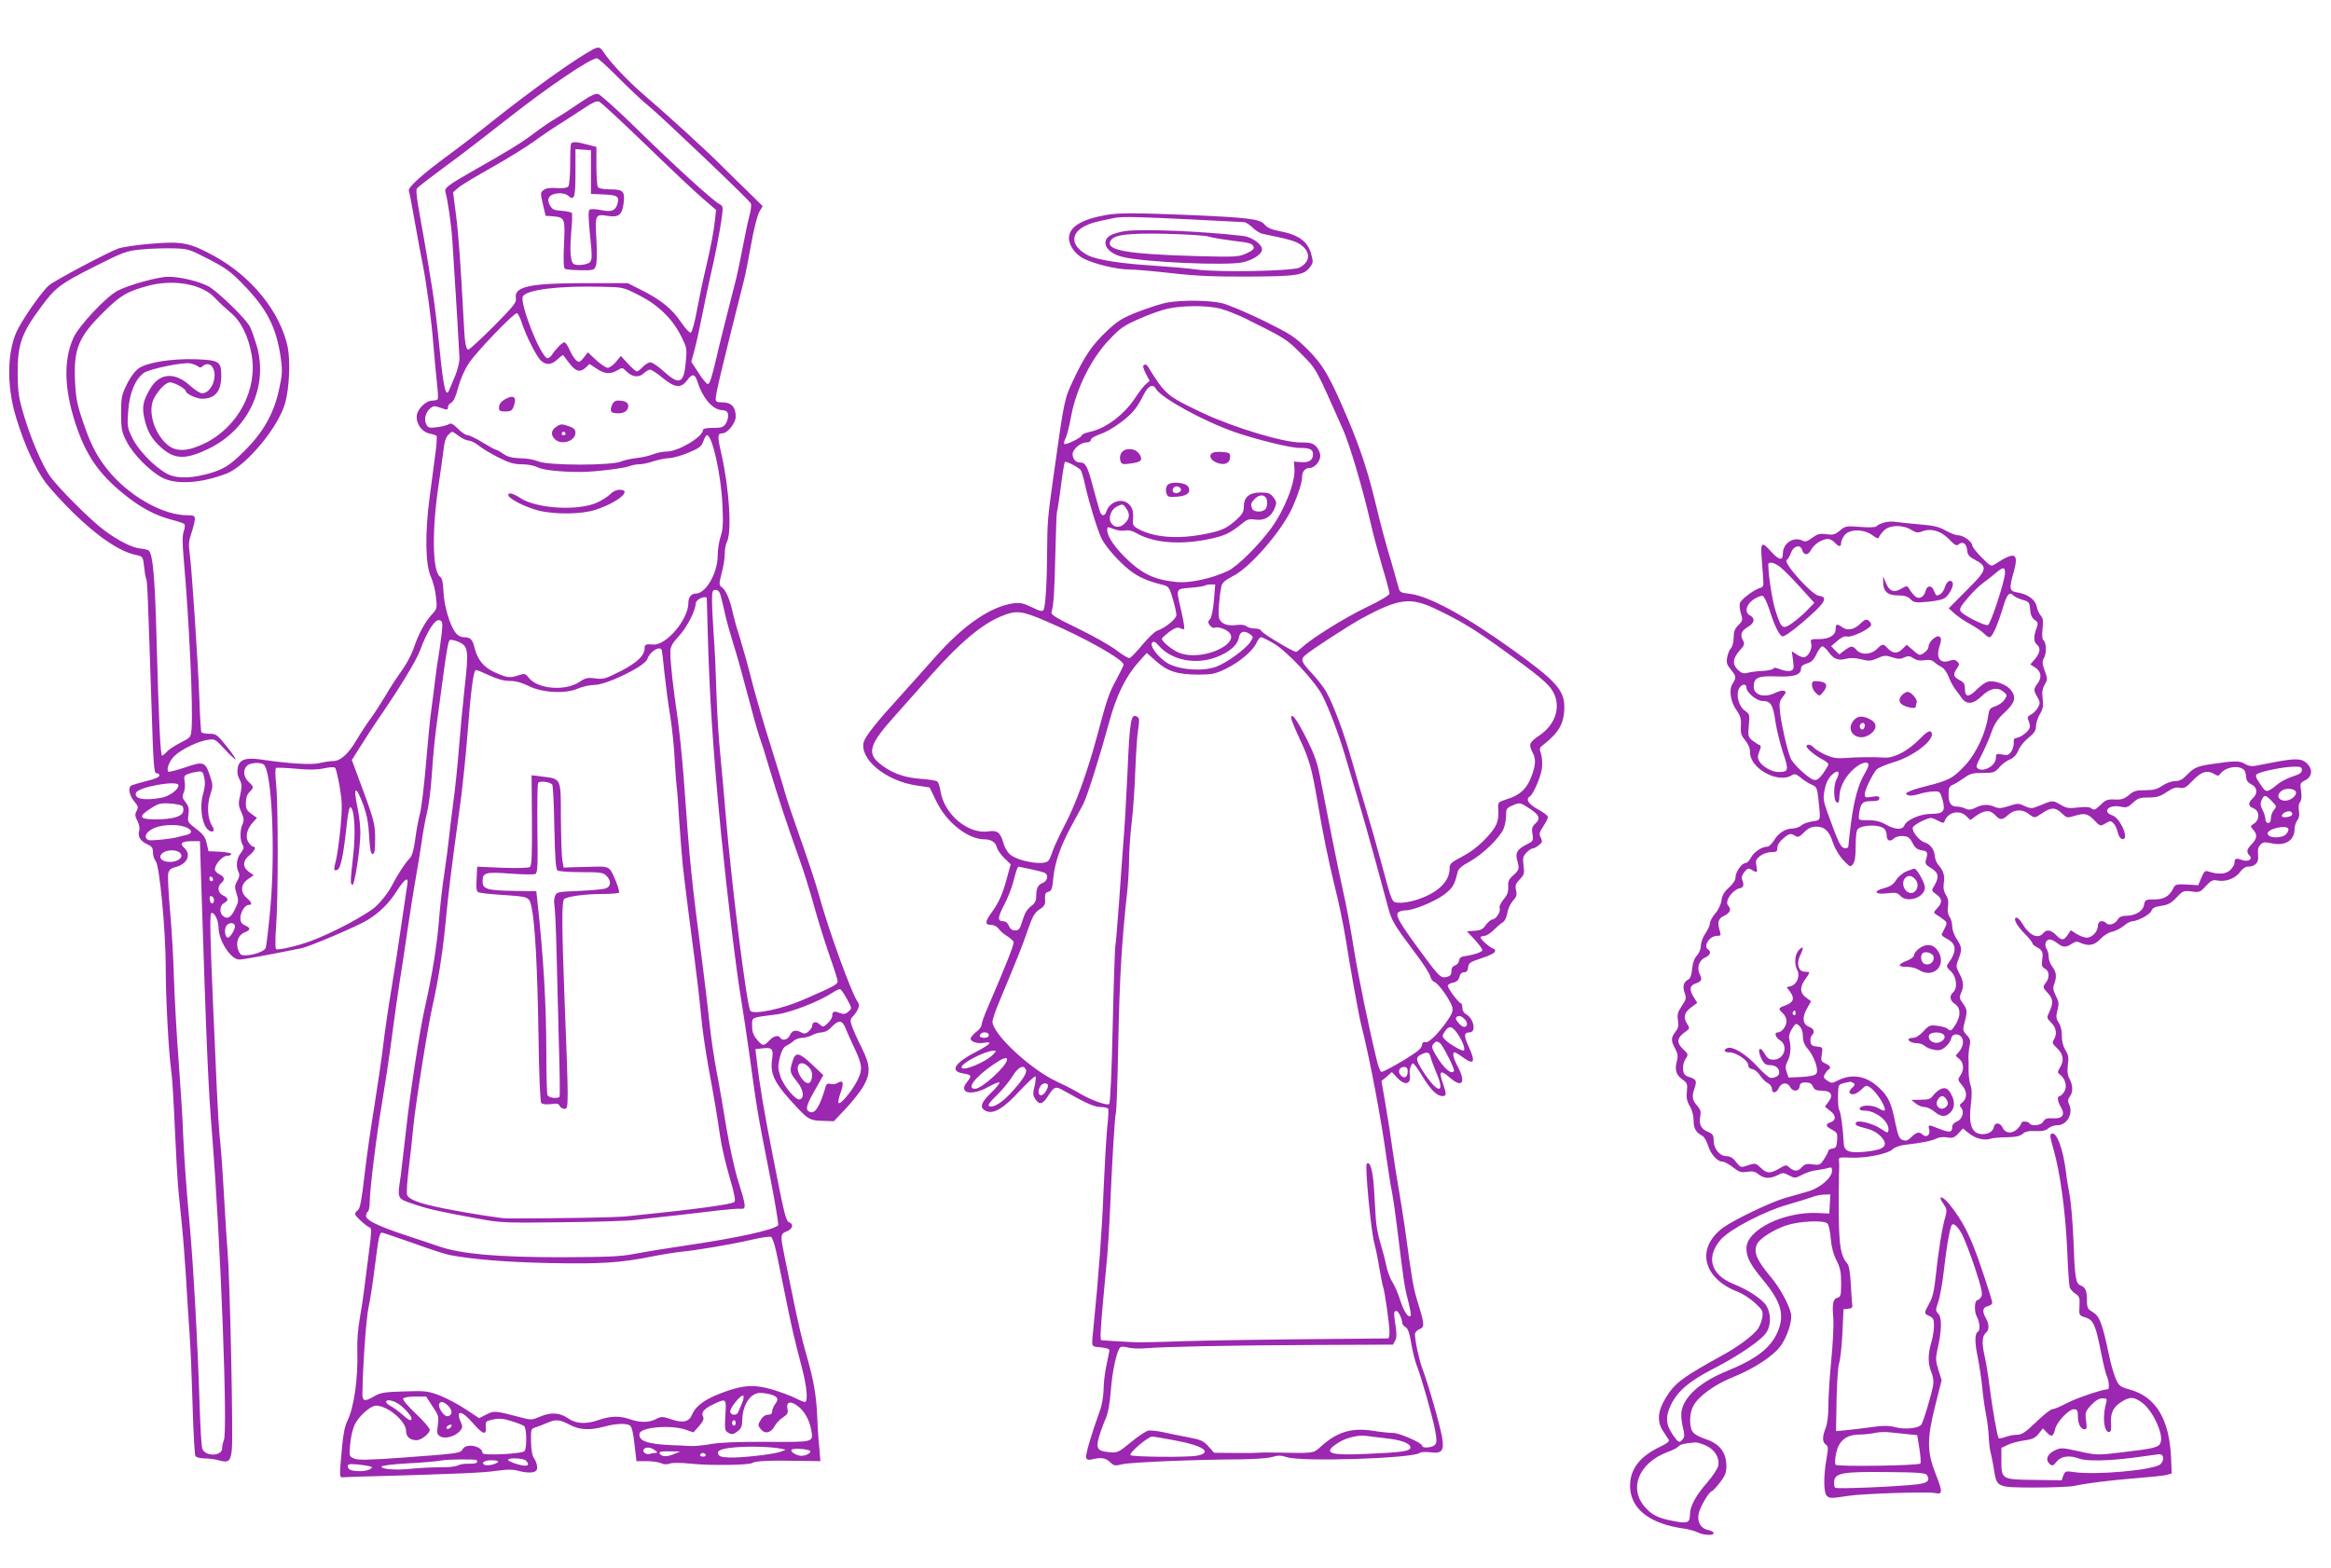 <?xml version="1.0" standalone="no"?>
<!DOCTYPE svg PUBLIC "-//W3C//DTD SVG 20010904//EN"
 "http://www.w3.org/TR/2001/REC-SVG-20010904/DTD/svg10.dtd">
<svg version="1.0" xmlns="http://www.w3.org/2000/svg"
 width="1280pt" height="861pt" viewBox="0 0 1280 861"
 preserveAspectRatio="xMidYMid meet">
<g transform="translate(0,861) scale(0.1,-0.1)"
fill="#9c27b0" stroke="none">
<path d="M3255 8338 c-105 -57 -333 -221 -550 -393 -77 -62 -185 -145 -240
-185 -151 -111 -227 -180 -220 -199 4 -9 19 -90 35 -181 16 -91 34 -187 40
-215 22 -111 50 -318 60 -450 7 -77 15 -174 20 -215 5 -41 6 -78 4 -82 -3 -5
-16 -8 -29 -8 -38 0 -86 -49 -87 -88 -1 -43 30 -85 71 -93 18 -4 35 -9 38 -13
3 -3 1 -43 -5 -88 -6 -46 -20 -155 -32 -243 -27 -202 -25 -376 7 -445 11 -25
24 -74 27 -109 7 -61 6 -65 -22 -95 -37 -40 -75 -109 -101 -188 -12 -35 -42
-90 -66 -123 -24 -33 -64 -93 -87 -134 -24 -40 -60 -96 -81 -125 -21 -28 -56
-81 -77 -117 -47 -80 -90 -119 -131 -119 -17 0 -50 -5 -74 -11 -42 -11 -171
-3 -325 20 -80 12 -116 -1 -124 -44 -5 -23 -2 -45 9 -65 14 -27 14 -39 4 -86
-11 -47 -10 -59 6 -94 15 -33 16 -45 7 -66 -15 -32 -15 -89 0 -113 9 -15 7
-24 -10 -46 -23 -29 -28 -74 -12 -105 7 -14 5 -26 -7 -48 -15 -26 -15 -35 -4
-70 12 -37 12 -44 -9 -86 -22 -47 -44 -58 -68 -34 -19 19 -14 56 8 68 27 14
25 28 -5 42 -28 13 -34 48 -10 68 22 18 18 35 -10 48 -14 6 -25 19 -25 27 0
28 42 75 67 75 13 0 23 4 23 10 0 5 -28 10 -63 12 l-62 3 -10 43 c-7 34 -19
50 -58 80 -47 36 -48 38 -42 78 4 32 1 46 -16 68 -18 23 -20 31 -10 53 6 14 9
40 5 59 -5 30 -3 35 19 43 14 6 38 11 53 13 25 3 29 -1 36 -35 6 -27 3 -55 -8
-92 -18 -64 -6 -157 25 -189 26 -25 46 -12 26 18 -25 38 -30 111 -11 169 16
49 16 55 -1 106 -26 78 -36 81 -137 46 -47 -16 -88 -26 -92 -23 -12 13 7 61
35 87 38 36 127 79 179 87 42 7 43 6 97 -52 29 -32 56 -56 58 -54 3 3 -20 35
-50 73 -50 62 -57 67 -93 67 -21 0 -41 4 -44 8 -3 5 -8 84 -11 178 -7 202 -43
737 -54 811 -6 41 -4 65 10 105 10 29 18 63 19 76 0 19 -5 22 -41 22 -126 0
-299 93 -416 224 -71 81 -111 152 -155 283 -35 101 -41 134 -46 228 -8 182 19
245 160 384 92 91 128 111 244 142 140 37 297 8 366 -69 18 -20 56 -55 82 -77
59 -48 100 -130 118 -235 33 -191 -75 -395 -256 -484 -93 -46 -159 -49 -205
-10 -75 63 -111 185 -76 255 25 48 65 89 89 89 23 0 86 -35 86 -48 0 -14 58
-42 89 -42 72 0 106 40 106 126 0 79 -11 86 -141 91 -131 4 -263 -17 -311 -49
-21 -15 -46 -47 -66 -88 -29 -59 -32 -73 -32 -160 0 -86 3 -101 30 -154 36
-72 131 -167 199 -201 77 -38 212 -29 350 24 108 42 286 256 322 388 23 83 29
230 14 306 -40 192 -197 387 -402 500 -137 75 -179 83 -352 68 -74 -6 -152
-18 -174 -25 -59 -21 -349 -175 -383 -203 -33 -28 -122 -151 -167 -233 -63
-114 -69 -314 -13 -495 44 -146 106 -280 161 -355 27 -36 95 -110 152 -166
136 -133 256 -214 345 -232 37 -8 38 -9 44 -62 3 -30 8 -62 12 -70 6 -15 8
-58 29 -697 10 -327 14 -373 27 -370 9 1 16 -4 16 -12 0 -9 -25 -20 -72 -31
-39 -10 -76 -21 -82 -24 -19 -12 -12 -53 15 -86 23 -27 25 -34 14 -54 -10 -19
-9 -29 5 -55 9 -18 13 -41 10 -51 -10 -32 3 -57 40 -75 29 -13 35 -21 35 -47
0 -17 7 -39 15 -48 21 -23 55 -380 55 -583 0 -172 16 -464 30 -567 6 -36 14
-177 20 -315 6 -137 15 -293 20 -345 5 -52 14 -142 20 -200 6 -58 15 -179 21
-270 5 -91 14 -232 20 -315 6 -82 13 -265 17 -405 4 -140 11 -261 15 -267 5
-7 27 -13 50 -13 23 0 58 -4 77 -10 55 -16 66 -7 73 58 8 75 -10 934 -23 1082
-5 63 -14 205 -20 315 -6 110 -15 243 -21 295 -6 52 -14 187 -19 300 -5 113
-14 306 -19 430 -17 386 -20 519 -11 525 15 9 40 -38 40 -78 0 -73 67 -177
114 -177 21 0 137 21 341 62 45 9 308 121 365 156 63 39 116 91 156 154 48 75
70 88 60 36 -3 -18 -17 -113 -31 -210 -14 -97 -38 -255 -54 -350 -16 -95 -37
-236 -46 -313 -9 -77 -32 -232 -50 -345 -19 -113 -43 -284 -54 -380 -15 -130
-24 -177 -35 -186 -9 -6 -16 -16 -16 -22 0 -11 61 -67 81 -74 10 -3 9 -31 -5
-134 -9 -71 -21 -163 -26 -204 -5 -41 -16 -115 -25 -165 -9 -49 -15 -126 -13
-170 5 -155 -18 -316 -55 -390 -13 -26 -23 -75 -29 -145 -16 -178 -17 -165 17
-163 17 1 102 4 190 6 443 13 567 18 642 29 64 9 92 8 127 -2 25 -7 57 -9 71
-6 21 5 26 12 24 34 -2 15 -10 35 -17 44 -9 11 -15 44 -16 89 -1 72 -1 72 29
81 17 6 44 16 62 24 44 20 67 18 121 -11 54 -29 110 -32 192 -10 62 17 118 19
139 6 10 -6 19 -42 25 -103 l11 -93 55 0 c30 0 66 -5 80 -11 16 -8 34 -8 49
-2 15 5 60 5 115 -1 108 -11 316 -8 337 4 19 12 94 15 309 11 l65 -1 -3 35
c-1 19 -4 55 -7 80 -2 25 -6 88 -8 140 -6 117 -19 190 -62 340 -19 65 -47 186
-64 271 -17 85 -40 197 -51 249 -26 127 -26 133 10 147 32 12 40 40 15 49 -20
8 -26 33 -89 354 -50 253 -74 394 -91 541 l-7 57 38 4 c54 7 62 -3 54 -59 -13
-83 13 -135 139 -268 58 -62 71 -69 137 -71 l63 -2 65 69 c36 38 79 93 96 121
42 74 40 117 -9 215 -22 43 -45 95 -52 115 -12 34 -11 40 8 60 26 29 36 58 25
72 -34 43 -164 402 -218 601 -15 55 -60 190 -99 300 -39 110 -77 223 -84 250
-7 28 -42 140 -76 250 -35 110 -82 270 -104 355 -21 85 -53 198 -69 250 -17
52 -33 111 -37 130 -14 68 -37 125 -57 141 -21 16 -21 18 -5 82 10 36 17 85
17 107 0 23 5 51 11 62 29 54 14 295 -31 491 -21 91 -20 107 6 107 29 0 74 56
74 92 0 52 -24 78 -71 78 -32 0 -39 4 -39 19 0 30 36 179 155 651 8 30 26 120
40 200 14 80 34 159 45 177 l18 31 -75 74 c-42 40 -110 107 -152 149 -85 85
-293 275 -426 389 -85 73 -185 178 -220 233 -19 29 -29 32 -60 15z m143 -157
c59 -59 134 -130 167 -156 61 -49 544 -508 558 -532 4 -7 1 -36 -7 -65 -8 -29
-24 -105 -36 -168 -12 -63 -28 -140 -35 -170 -49 -192 -100 -394 -111 -445
-27 -115 -37 -145 -48 -144 -6 0 -29 28 -50 61 l-40 61 18 66 c10 36 28 120
41 186 13 66 33 161 44 210 25 104 57 267 66 342 6 47 5 52 -17 64 -35 18
-250 214 -457 417 -102 100 -195 183 -207 186 -15 4 -45 -11 -105 -52 -46 -32
-105 -70 -131 -85 -26 -15 -77 -50 -114 -78 -64 -49 -141 -97 -329 -203 -147
-84 -166 -98 -159 -121 13 -45 32 -178 38 -266 18 -274 38 -609 39 -644 1 -22
-10 -65 -22 -95 -13 -30 -28 -66 -33 -79 -19 -50 -32 2 -54 221 -12 123 -30
268 -39 323 -9 55 -22 138 -30 185 -8 47 -25 148 -39 224 -18 96 -23 143 -16
151 10 12 50 43 235 180 44 33 163 125 265 205 224 176 449 328 488 330 7 0
61 -49 120 -109z m149 -367 c131 -127 271 -259 312 -294 l73 -63 -6 -56 c-8
-69 -20 -135 -52 -271 -14 -58 -35 -159 -47 -224 -12 -66 -27 -121 -34 -123
-6 -2 -30 23 -53 57 -49 73 -109 122 -214 175 l-79 40 -231 0 c-310 0 -395
-19 -383 -84 4 -21 -13 -43 -122 -153 -70 -70 -133 -128 -139 -128 -14 0 -20
37 -26 160 -16 305 -28 469 -42 580 l-16 124 30 26 c16 14 98 63 182 110 83
47 189 112 233 144 45 33 112 78 148 100 36 23 94 60 128 83 43 29 68 40 81
35 10 -4 126 -111 257 -238z m-2402 -627 c94 -48 122 -69 190 -139 131 -134
182 -235 206 -399 11 -76 10 -93 -10 -184 -28 -127 -86 -230 -189 -332 -81
-81 -118 -104 -211 -128 -99 -25 -171 -23 -223 8 -69 42 -152 129 -182 193
-27 55 -28 65 -22 148 7 97 38 173 86 208 31 22 220 61 257 52 16 -4 34 -11
41 -17 9 -7 16 -7 24 1 20 20 48 14 59 -12 24 -52 -14 -136 -61 -136 -11 0
-40 18 -64 40 -86 79 -170 73 -222 -16 -38 -64 -45 -99 -32 -158 15 -73 41
-118 94 -165 75 -66 134 -66 263 -4 218 108 326 343 260 567 -12 39 -28 85
-36 101 -22 44 -182 199 -231 224 -54 27 -153 51 -218 51 -55 0 -215 -44 -279
-77 -62 -33 -210 -190 -241 -257 -56 -122 -52 -280 10 -471 57 -174 129 -279
269 -391 90 -73 170 -115 261 -139 33 -8 64 -19 68 -23 5 -5 3 -23 -3 -40 -8
-23 -8 -65 0 -154 30 -340 52 -821 43 -931 -4 -47 -5 -48 -61 -76 -31 -16 -65
-38 -75 -50 -11 -12 -22 -21 -26 -21 -9 0 -18 187 -30 631 -9 341 -20 470 -42
494 -4 5 -24 10 -44 12 -43 2 -125 43 -201 100 -76 56 -254 235 -299 298 -45
66 -104 204 -144 338 -27 91 -32 124 -33 219 -1 165 19 225 129 373 78 106
105 126 291 220 163 82 176 87 260 95 48 5 126 7 173 6 82 -2 89 -4 195 -59z
m2363 -198 c105 -53 183 -128 231 -223 32 -63 34 -69 27 -142 -10 -121 -35
-132 -121 -54 -30 28 -63 50 -73 50 -10 0 -29 -11 -42 -25 -13 -14 -28 -25
-33 -25 -5 0 -27 19 -49 43 l-39 42 -27 -33 c-15 -18 -35 -32 -45 -32 -9 0
-38 19 -63 42 l-46 43 -23 -30 c-21 -25 -25 -27 -41 -14 -9 8 -26 33 -36 57
-10 23 -23 42 -29 42 -11 0 -45 -34 -70 -71 -8 -12 -20 -19 -27 -15 -42 26
-149 303 -131 338 20 37 197 59 432 53 117 -2 119 -2 205 -46z m-643 -151 c25
-76 83 -190 107 -210 29 -25 57 -22 90 9 15 14 29 25 31 22 2 -2 16 -21 31
-41 36 -48 61 -56 91 -28 l22 21 38 -25 c44 -30 76 -33 115 -10 26 16 28 16
48 -4 33 -33 69 -38 96 -13 12 11 28 21 36 21 7 0 38 -20 68 -45 67 -55 101
-59 134 -15 29 40 44 38 58 -7 28 -88 81 -150 130 -155 28 -2 36 -8 38 -26 2
-13 -4 -34 -12 -48 -14 -21 -24 -24 -71 -24 -37 0 -55 -4 -55 -12 -1 -38 -136
-118 -199 -118 -21 0 -55 -7 -74 -15 -20 -8 -62 -18 -94 -21 -32 -4 -67 -12
-78 -17 -46 -25 -410 -25 -462 0 -18 8 -60 16 -95 16 -48 2 -71 8 -95 25 -17
12 -35 22 -40 22 -4 0 -37 18 -73 40 -36 22 -73 40 -83 40 -10 0 -34 16 -53
36 -25 25 -39 32 -48 25 -6 -5 -35 -13 -63 -17 -45 -6 -52 -4 -62 15 -14 26
-5 64 20 87 17 15 24 16 53 6 42 -15 46 -15 46 3 0 8 8 19 19 24 12 7 25 36
37 83 11 42 35 98 58 132 38 60 246 276 264 276 6 0 18 -24 27 -52z m-345
-623 c19 -14 43 -25 55 -25 11 0 36 -13 55 -28 19 -16 68 -45 108 -65 58 -29
85 -37 128 -37 32 0 68 -7 87 -17 29 -15 133 -26 242 -25 67 0 232 20 258 31
16 6 41 11 57 11 16 0 50 7 76 16 25 8 65 17 89 18 23 1 72 15 108 31 56 23
69 33 79 61 7 19 15 34 20 34 29 0 77 -213 85 -382 5 -101 3 -136 -10 -175 -9
-26 -16 -73 -16 -104 0 -96 -65 -209 -120 -209 -25 0 -41 -20 -41 -51 0 -91
-121 -234 -193 -229 -39 4 -47 0 -47 -17 0 -43 -38 -80 -130 -128 -85 -43 -97
-47 -141 -41 -42 6 -54 3 -88 -20 -78 -51 -227 -39 -277 23 -19 24 -23 25 -54
15 -48 -17 -66 -15 -132 15 -62 27 -97 71 -113 138 -9 42 -23 55 -55 55 -19 0
-36 9 -49 26 -31 39 -63 149 -66 227 -2 49 -7 71 -19 80 -42 31 -45 256 -7
507 11 74 23 161 27 193 4 38 12 65 25 78 23 23 18 24 59 -6z m1439 -882 c6
-21 15 -63 22 -93 6 -30 26 -102 44 -160 19 -58 54 -184 79 -280 25 -97 54
-200 64 -230 11 -30 37 -111 57 -180 46 -154 99 -315 160 -485 26 -71 64 -193
85 -270 21 -77 59 -198 84 -270 25 -71 46 -137 46 -145 -1 -17 -24 -29 -185
-99 -120 -53 -280 -86 -295 -62 -20 34 -102 684 -135 1076 -8 99 -22 250 -30
335 -9 85 -18 238 -21 340 -3 102 -9 243 -15 314 -5 72 -9 156 -9 188 0 51 2
58 20 58 14 0 22 -10 29 -37z m-78 -5 c0 -2 2 -84 5 -183 9 -345 30 -669 74
-1118 34 -341 84 -757 110 -907 10 -63 31 -198 45 -300 42 -307 45 -324 106
-634 33 -165 56 -303 52 -306 -29 -26 -230 -70 -498 -109 -115 -17 -248 -39
-295 -48 -69 -14 -143 -17 -400 -18 -352 0 -548 18 -668 59 -37 13 -119 40
-182 61 -149 49 -220 83 -220 106 0 10 4 21 10 24 5 3 10 25 10 48 0 71 37
371 69 557 16 96 36 229 45 295 25 192 45 331 66 460 10 66 26 172 35 235 9
63 25 162 35 220 11 58 26 154 35 213 8 59 22 134 30 165 8 31 20 117 25 192
12 169 18 220 35 345 7 55 19 138 25 185 21 161 32 220 40 225 5 3 25 -1 45
-9 57 -24 60 -44 36 -256 -11 -102 -25 -250 -31 -330 -6 -80 -19 -210 -30
-290 -10 -80 -22 -172 -25 -205 -3 -33 -14 -116 -24 -185 -11 -69 -25 -190
-31 -270 -11 -135 -37 -296 -75 -465 -28 -119 -85 -491 -105 -680 -11 -99 -24
-211 -29 -250 -20 -132 -22 -127 67 -157 81 -28 142 -42 357 -81 124 -23 146
-24 459 -20 181 2 363 7 405 13 42 5 139 16 216 24 77 9 185 21 240 28 55 6
110 11 123 9 31 -3 29 15 -14 151 -20 63 -48 192 -65 293 -16 99 -40 239 -54
310 -14 72 -32 195 -40 275 -9 80 -24 213 -35 295 -66 515 -70 547 -105 1035
-9 118 -25 276 -36 350 -23 154 -39 299 -38 350 0 28 10 46 48 88 44 47 91
140 91 177 0 15 27 34 48 35 6 0 12 -1 13 -2z m-1455 -192 c-4 -34 -11 -83
-15 -111 -5 -27 -15 -93 -21 -145 -6 -52 -16 -126 -21 -165 -6 -38 -19 -169
-29 -290 -10 -121 -25 -247 -33 -280 -9 -33 -21 -98 -27 -145 -8 -60 -17 -91
-31 -105 -25 -26 -61 -80 -101 -156 -19 -35 -56 -82 -86 -109 -52 -46 -236
-144 -352 -187 -71 -27 -182 -53 -194 -46 -5 4 -5 54 0 122 12 150 12 682 0
787 -5 47 -5 83 0 86 5 3 54 1 109 -4 71 -7 115 -6 154 2 29 7 57 8 61 3 5 -4
16 -51 25 -103 14 -82 15 -112 5 -224 -7 -71 -18 -152 -25 -180 -14 -55 -13
-61 8 -53 17 6 33 81 49 230 7 73 16 116 22 114 22 -7 30 -135 16 -261 -17
-151 -17 -160 -5 -166 12 -6 43 198 44 285 0 33 -6 91 -14 130 -28 130 -12
139 32 19 17 -48 27 -98 30 -166 4 -73 9 -98 19 -98 11 0 14 20 14 83 0 85 -5
103 -98 352 l-30 81 52 82 c28 45 67 105 87 134 121 175 216 331 236 387 41
110 83 174 109 164 14 -5 15 -17 10 -67z m1208 -98 c2 -7 9 -65 15 -128 7 -63
20 -167 31 -230 10 -63 22 -173 25 -244 4 -71 9 -138 11 -150 2 -11 9 -95 14
-186 6 -91 15 -199 19 -240 14 -126 41 -335 66 -525 13 -99 29 -236 35 -305 6
-69 25 -197 41 -285 34 -186 44 -244 64 -380 8 -55 32 -155 52 -223 25 -84 33
-126 26 -133 -14 -14 -213 -41 -588 -79 -62 -7 -373 -12 -660 -12 -34 0 -229
31 -353 56 -135 28 -188 48 -197 75 -3 11 1 73 9 138 8 65 20 172 26 238 13
129 79 545 105 660 31 137 54 282 70 440 20 205 25 248 89 720 8 66 23 210 32
320 20 261 34 365 48 365 6 0 40 -14 74 -30 44 -20 79 -30 112 -30 33 0 65 -9
102 -27 73 -38 203 -45 271 -15 25 11 65 20 89 20 66 -1 281 103 293 143 14
42 71 76 79 47z m-2187 -626 c45 -29 66 -464 38 -784 -10 -112 -22 -212 -26
-224 -10 -28 -125 -55 -140 -33 -30 46 -18 102 26 119 32 12 32 24 0 38 -18 8
-25 19 -25 40 0 32 25 72 46 72 21 0 17 14 -11 38 -36 32 -34 74 6 103 l32 22
-27 19 c-35 26 -34 60 4 91 30 25 39 47 20 47 -5 0 -17 11 -26 25 -19 29 -8
74 27 111 l20 22 -30 22 c-26 18 -31 28 -31 61 0 26 7 46 20 59 25 25 25 28
-5 56 -28 26 -32 65 -9 88 16 17 70 21 91 8z m-467 -115 c0 -24 -48 -59 -92
-68 -94 -18 -154 -7 -141 27 12 32 233 71 233 41z m21 -114 c6 -6 8 -20 4 -32
-8 -27 -60 -41 -152 -41 -89 0 -96 15 -25 60 41 27 54 30 105 27 31 -2 62 -8
68 -14z m16 -115 c40 -15 43 -35 6 -44 -16 -3 -34 -8 -42 -10 -33 -11 -151
-23 -165 -18 -28 11 -18 42 22 62 43 23 130 28 179 10z m87 -275 c31 -966 39
-1144 61 -1418 46 -575 87 -1634 64 -1676 -5 -10 -9 -29 -9 -43 0 -45 -93 -47
-109 -3 -5 12 -11 121 -15 242 -9 309 -34 768 -55 995 -18 195 -30 364 -36
502 -2 76 -14 251 -24 390 -11 139 -22 345 -26 458 -3 113 -13 282 -22 377 -8
94 -13 183 -9 197 4 17 15 28 34 32 70 16 96 70 52 109 -26 24 -11 35 46 35
l42 0 6 -197z m-114 131 c19 -22 -9 -46 -55 -48 -48 -1 -71 27 -41 50 26 19
80 18 96 -2z m180 -145 c0 -5 -4 -9 -10 -9 -5 0 -10 7 -10 16 0 8 5 12 10 9 6
-3 10 -10 10 -16z m5 -112 c0 -26 -20 -25 -23 2 -3 16 1 22 10 19 7 -3 13 -12
13 -21z m115 -145 c0 -20 -27 -62 -39 -62 -14 0 -21 42 -10 62 13 24 49 24 49
0z m3361 -399 c28 -51 28 -51 8 -69 -17 -15 -25 -16 -49 -7 -32 12 -40 8 -40
-17 0 -9 -11 -27 -25 -40 -24 -22 -26 -23 -44 -6 -20 19 -41 14 -41 -8 0 -7
-9 -21 -19 -30 -15 -14 -24 -15 -40 -7 -31 17 -51 13 -63 -14 -11 -25 -41 -34
-53 -15 -11 17 -37 11 -61 -15 -30 -32 -37 -31 -68 6 -19 23 -26 42 -26 74 0
50 -10 45 137 64 73 9 234 72 303 118 19 13 39 22 44 20 5 -2 22 -26 37 -54z
m-8 -160 c8 -21 31 -72 51 -114 42 -90 44 -114 12 -177 -29 -56 -91 -130 -101
-120 -4 4 1 30 11 57 19 54 14 72 -15 54 -10 -7 -28 -9 -40 -6 -13 3 -22 0
-25 -8 -33 -114 -59 -158 -89 -146 -27 10 -20 37 29 122 l45 80 -61 58 c-73
68 -92 72 -108 18 -17 -55 -16 -61 24 -111 36 -45 43 -89 16 -98 -22 -7 -89
73 -107 127 -14 43 -14 56 -3 102 9 37 20 57 35 65 13 6 31 18 41 27 10 10 32
17 48 17 16 1 40 7 54 15 14 8 37 14 52 15 16 0 38 11 55 30 38 40 58 38 76
-7z m-203 -213 c20 -20 25 -45 14 -74 -9 -24 -30 -19 -53 13 -44 61 -11 111
39 61z m-2170 -968 c91 -33 181 -62 200 -65 125 -24 311 -39 545 -44 282 -6
393 1 570 37 50 10 119 21 155 25 92 9 279 41 387 66 51 12 99 19 106 16 8 -3
21 -41 31 -89 10 -45 32 -157 51 -248 34 -169 44 -211 89 -384 27 -102 34
-186 16 -186 -6 0 -29 9 -52 21 -23 12 -78 32 -122 46 -102 31 -168 27 -285
-18 -91 -34 -142 -72 -161 -119 -17 -40 -50 -47 -115 -25 -48 16 -54 16 -83 1
-39 -20 -87 -20 -142 -1 -58 20 -106 19 -176 -5 -66 -23 -122 -20 -164 10 -44
31 -94 35 -151 11 -49 -21 -52 -21 -112 -5 -140 37 -144 37 -187 15 l-39 -20
-74 49 c-40 27 -105 61 -143 76 -64 24 -78 26 -194 22 -108 -3 -131 -7 -164
-26 -52 -31 -66 -29 -66 11 2 153 21 424 34 477 8 36 24 138 35 228 20 159 25
182 39 182 4 0 81 -26 172 -58z m1969 -833 c34 -12 38 -24 16 -53 -8 -11 -15
-28 -15 -38 0 -12 -7 -18 -23 -18 -14 0 -29 -10 -40 -29 -16 -27 -16 -30 1
-51 23 -28 56 -20 76 18 8 15 28 36 45 47 26 17 30 25 25 48 -8 38 17 45 56
15 36 -26 64 -75 74 -129 13 -72 20 -69 -238 -68 -154 1 -256 -3 -306 -11 -41
-8 -95 -13 -120 -12 -25 2 -72 4 -105 5 -133 6 -181 24 -173 64 7 35 175 49
255 20 l41 -14 31 35 c23 27 28 39 21 53 -12 22 9 45 65 70 63 29 64 29 58
-65 -4 -79 -3 -85 18 -96 18 -10 26 -9 48 8 21 15 26 28 27 63 2 85 45 149 99
149 18 0 46 -5 64 -11z m-165 -47 c-9 -20 -18 -43 -21 -49 -8 -20 -43 -16 -43
5 0 22 59 94 71 87 5 -4 2 -22 -7 -43z m-1699 -16 c33 -49 36 -57 29 -104 -6
-45 -4 -51 15 -62 27 -14 80 1 106 30 15 17 16 24 7 46 -33 72 2 71 64 -1 55
-64 75 -70 72 -23 -3 31 -1 33 40 42 34 7 56 5 100 -9 31 -9 63 -22 70 -27 14
-12 16 -115 3 -137 -10 -16 -231 -27 -231 -12 0 39 -91 57 -109 22 -13 -23
-23 -24 -336 -47 -178 -13 -237 -14 -259 -5 -29 12 -29 12 -23 80 3 39 15 87
26 109 24 47 87 102 116 102 65 -1 165 -86 165 -140 0 -31 22 -50 58 -50 25 0
72 37 72 57 0 9 -34 49 -76 88 -45 43 -74 77 -70 84 4 6 33 11 66 11 l60 0 35
-54z m-196 19 c30 -15 81 -70 81 -86 0 -16 -16 -10 -51 22 -19 17 -46 37 -61
45 -16 8 -28 19 -28 24 0 14 27 12 59 -5z m281 -15 c24 -24 26 -48 4 -57 -11
-4 -23 2 -35 18 -38 49 -11 81 31 39z m1580 -95 c0 -8 -4 -15 -10 -15 -5 0
-10 7 -10 15 0 8 5 15 10 15 6 0 10 -7 10 -15z m-1568 -27 c-6 -6 -15 -8 -19
-4 -4 4 -1 11 7 16 19 12 27 3 12 -12z m1818 -115 l25 -5 -25 -10 c-33 -13
-167 -30 -258 -33 -51 -1 -76 3 -84 12 -19 24 7 37 90 44 77 7 205 3 252 -8z
m-694 -8 c16 -12 17 -14 2 -15 -9 0 -22 -2 -30 -5 -18 -7 -42 10 -34 24 10 15
39 14 62 -4z m854 -6 c0 -15 -40 -30 -63 -23 -31 9 -50 26 -38 33 14 9 101 1
101 -10z m-749 -15 c-38 -17 -72 -15 -79 4 -3 9 12 12 55 11 l58 -1 -34 -14z
m174 -4 c3 -5 -3 -10 -15 -10 -12 0 -18 5 -15 10 3 6 10 10 15 10 5 0 12 -4
15 -10z m-1257 -29 c1 -1 2 -6 2 -11 0 -6 -18 -10 -42 -9 -24 1 -53 -3 -65
-10 -13 -6 -55 -11 -95 -10 -40 1 -109 -3 -153 -7 -88 -10 -170 -4 -170 11 0
6 60 13 145 18 80 4 163 11 185 16 30 6 177 8 193 2z m270 -3 c17 -17 15 -28
-4 -28 -27 0 -94 23 -94 32 0 13 84 10 98 -4z m-153 -7 c-7 -13 -62 -24 -75
-16 -20 12 1 25 41 25 22 0 38 -4 34 -9z m-695 -27 c9 -10 -26 -24 -62 -24
-47 0 -68 8 -68 27 0 13 10 14 62 9 35 -4 65 -10 68 -12z"/>
<path d="M3136 7821 c-3 -4 -5 -56 -5 -115 0 -60 -5 -113 -10 -120 -7 -8 -29
-11 -63 -9 -36 3 -59 0 -72 -10 -19 -14 -19 -17 -5 -78 l15 -64 40 -3 c66 -6
68 -11 61 -154 -4 -87 -2 -130 5 -134 6 -4 45 -8 86 -8 71 -1 75 0 84 24 6 15
7 73 3 146 -8 137 -6 139 64 128 57 -9 77 6 85 67 9 68 -1 79 -75 79 -35 0
-61 5 -66 13 -4 6 -8 59 -8 116 l0 104 -50 13 c-59 16 -82 17 -89 5z m109
-156 l0 -120 70 -3 c75 -3 86 -11 76 -50 -11 -39 -32 -48 -90 -36 -28 6 -56 7
-62 3 -9 -5 -9 -34 -1 -121 14 -135 14 -149 3 -166 -9 -15 -72 -24 -90 -12
-19 11 -23 74 -14 178 5 51 6 97 3 102 -3 5 -28 10 -55 12 -42 3 -52 7 -65 30
-11 21 -12 32 -4 45 15 25 80 29 104 8 34 -30 40 -10 40 126 l0 130 43 -3 42
-3 0 -120z"/>
<path d="M2775 6418 c-25 -14 -35 -28 -35 -50 0 -14 8 -18 35 -18 29 0 37 5
45 26 20 52 2 69 -45 42z"/>
<path d="M3360 6384 c-13 -34 -6 -44 34 -44 35 0 56 15 56 41 0 19 -20 29 -56
29 -17 0 -27 -8 -34 -26z"/>
<path d="M3052 6264 c-27 -18 -28 -45 -4 -67 37 -34 112 -9 112 37 0 16 -9 25
-33 34 -43 15 -48 15 -75 -4z m53 -34 c3 -5 -1 -10 -10 -10 -9 0 -13 5 -10 10
3 6 8 10 10 10 2 0 7 -4 10 -10z"/>
<path d="M3351 5896 c-13 -13 -46 -35 -74 -47 -107 -47 -335 -32 -422 27 -39
26 -69 32 -63 12 7 -20 97 -65 165 -82 92 -23 239 -21 316 5 122 41 202 109
129 109 -17 0 -38 -10 -51 -24z"/>
<path d="M2921 4105 c1 -200 -1 -249 -12 -257 -8 -5 -70 -7 -151 -4 l-138 6
-1 -27 c-1 -16 -2 -45 -3 -66 -2 -20 2 -41 8 -46 6 -5 58 -11 116 -15 169 -11
165 -9 179 -69 19 -89 32 -328 38 -702 3 -215 9 -365 15 -372 6 -8 25 -10 52
-7 34 5 44 3 49 -10 4 -9 16 -16 27 -16 23 0 23 11 0 605 -15 392 -16 533 -2
547 14 14 114 28 208 28 52 0 94 4 94 8 0 23 -35 109 -50 126 -15 15 -31 18
-87 16 -37 -1 -90 -3 -118 -3 l-50 -2 -7 40 c-4 22 -7 127 -8 232 0 222 3 215
-103 228 l-58 7 2 -247z m111 197 c5 -5 10 -111 12 -237 4 -175 8 -230 18
-236 7 -5 66 -9 131 -9 104 0 119 -2 137 -20 27 -27 26 -58 -3 -69 -12 -5 -78
-11 -147 -14 -118 -5 -124 -6 -132 -28 -5 -13 -7 -33 -4 -45 3 -12 9 -127 12
-256 3 -128 9 -359 13 -513 5 -154 6 -283 4 -287 -8 -15 -61 -8 -67 8 -3 9 -6
115 -6 237 0 256 -16 528 -49 827 l-6 55 -128 2 c-143 3 -167 10 -167 52 0 49
15 53 151 43 68 -5 131 -6 139 -2 12 7 14 45 11 249 -1 132 0 245 4 251 8 13
63 6 77 -8z"/>
<path d="M6078 7430 c-139 -24 -208 -66 -208 -128 0 -41 35 -89 80 -112 59
-30 183 -60 249 -60 31 0 135 -9 231 -20 131 -15 236 -20 420 -19 267 1 310 7
343 51 18 24 19 31 7 73 -20 71 -69 106 -180 127 -38 7 -62 18 -76 35 -27 31
-85 38 -434 53 -277 11 -365 11 -432 0z m457 -25 c154 -8 287 -15 296 -15 9 0
30 -13 47 -30 17 -16 42 -32 54 -34 147 -30 181 -40 209 -59 58 -40 55 -96 -6
-127 -38 -19 -452 -27 -565 -10 -41 6 -147 15 -235 21 -179 11 -312 32 -359
56 -95 48 -103 119 -18 162 32 16 61 24 167 45 39 7 133 5 410 -9z"/>
<path d="M6178 7341 c-32 -5 -69 -16 -83 -25 -52 -34 -19 -94 65 -116 111 -30
584 -51 668 -30 56 14 102 45 102 70 0 29 -55 68 -103 74 -219 26 -557 40
-649 27z m462 -31 c19 -6 73 -15 120 -21 103 -12 116 -15 124 -35 4 -11 -7
-21 -40 -36 -43 -19 -60 -20 -258 -15 -399 11 -520 32 -487 86 20 32 92 41
301 37 113 -3 221 -9 240 -16z"/>
<path d="M6412 6949 c-30 -5 -101 -28 -159 -50 -92 -36 -114 -50 -175 -107
-80 -76 -121 -135 -185 -271 -48 -102 -49 -103 -108 -526 -32 -226 -34 -254
-35 -412 -1 -179 -9 -305 -20 -323 -6 -10 -22 -6 -64 15 -45 22 -65 26 -99 22
-127 -18 -274 -118 -431 -295 -55 -63 -148 -165 -204 -228 -111 -121 -178
-205 -188 -236 -29 -94 118 -217 289 -242 l72 -11 36 -75 c57 -118 174 -210
267 -210 35 0 59 -16 66 -44 3 -14 22 -40 41 -59 l35 -34 -19 -69 c-24 -92
-44 -137 -86 -196 -38 -52 -38 -68 0 -68 13 0 31 -10 39 -21 8 -12 28 -30 46
-40 17 -11 33 -25 36 -32 4 -12 -43 -131 -142 -360 -19 -43 -34 -86 -34 -96 0
-9 -13 -27 -30 -39 -16 -13 -30 -29 -30 -37 0 -17 40 -29 75 -22 48 9 33 -9
-38 -46 -127 -65 -155 -111 -76 -123 45 -8 47 -12 18 -48 -48 -61 27 -77 119
-25 30 17 57 27 60 24 4 -3 -17 -29 -46 -57 -57 -55 -65 -83 -27 -100 41 -19
97 15 185 111 44 47 82 82 86 79 3 -4 1 -28 -5 -54 -10 -39 -9 -50 4 -70 22
-34 41 -30 69 15 33 51 41 55 74 38 15 -8 61 -33 102 -56 49 -26 88 -41 112
-41 20 0 39 -4 43 -9 3 -5 1 -51 -5 -103 -5 -51 -14 -205 -20 -343 -8 -211
-27 -475 -55 -750 -12 -121 -16 -109 40 -115 35 -4 49 -9 47 -19 -1 -7 -9 -45
-17 -83 -8 -38 -15 -97 -15 -131 -1 -36 -9 -85 -21 -117 -47 -129 -80 -243
-75 -257 5 -11 14 -13 34 -8 47 12 73 8 97 -15 22 -21 28 -22 67 -12 43 11
411 26 653 27 72 1 149 6 171 13 33 10 49 9 80 -1 77 -27 692 -7 729 23 7 5
31 7 56 4 67 -9 80 6 68 81 -10 62 -76 293 -109 380 -18 49 -40 150 -40 187 0
10 11 23 25 28 29 11 28 26 -12 155 -23 75 -30 119 -69 405 -9 63 -25 162 -35
220 -10 58 -25 152 -33 210 -8 58 -24 165 -37 239 l-23 134 29 24 28 25 29
-31 c45 -48 80 -36 69 23 -4 17 9 56 18 56 5 0 28 -32 51 -70 45 -75 81 -110
111 -110 22 0 23 11 4 65 -27 74 -16 83 38 35 67 -58 88 -25 42 62 -25 47 -32
78 -17 78 4 0 23 -11 42 -25 65 -48 75 -30 34 59 -27 58 -25 76 6 76 38 0 23
77 -20 100 -12 6 -20 21 -20 35 0 14 -4 25 -8 25 -11 0 -72 81 -72 96 0 6 13
14 29 17 20 4 31 14 35 32 4 16 13 25 26 25 13 0 20 8 22 28 3 24 11 29 76 50
45 15 72 29 72 38 0 8 -4 14 -9 14 -13 0 -71 50 -71 61 0 5 9 9 21 9 11 0 35
15 52 33 18 17 40 37 50 42 10 6 20 27 24 50 3 22 17 52 30 67 20 21 24 32 18
58 -6 26 -2 37 20 60 25 26 27 34 21 76 -5 40 -3 51 16 71 12 13 27 23 34 23
6 0 22 8 34 18 20 16 21 21 11 41 -11 19 -9 28 13 62 14 21 26 44 26 52 0 7
-25 26 -55 42 -52 29 -69 55 -45 70 20 13 61 108 67 155 3 26 1 62 -5 80 -10
27 -9 33 11 48 89 70 117 120 117 210 0 91 -47 144 -286 315 -251 181 -456
292 -558 305 -58 7 -60 8 -68 42 -5 19 -22 78 -37 130 -37 123 -54 187 -91
340 -40 164 -80 286 -147 445 -101 238 -137 300 -221 384 -71 71 -91 84 -242
159 -92 45 -194 88 -230 97 -70 16 -213 18 -298 4z m289 -34 c33 -9 94 -33
137 -54 222 -110 225 -112 307 -194 86 -87 77 -72 228 -412 38 -84 107 -318
153 -515 14 -63 44 -173 65 -245 22 -71 39 -136 39 -145 -1 -9 -48 -38 -128
-76 -122 -59 -299 -170 -353 -220 -14 -13 -28 -24 -32 -24 -17 0 -185 101
-190 114 -4 9 -18 14 -36 14 -17 -1 -37 5 -46 12 -10 8 -30 11 -56 7 -51 -7
-88 9 -95 40 -6 22 1 115 13 173 3 19 21 34 67 58 95 49 268 251 324 377 32
73 52 136 52 165 0 30 17 50 42 50 27 0 58 36 58 67 0 15 -10 37 -22 50 -18
19 -32 23 -87 23 -96 0 -366 82 -535 161 -199 94 -207 101 -302 255 -5 10 -15
14 -22 10 -8 -5 -5 -18 10 -48 l21 -40 -20 -17 c-11 -9 -37 -42 -58 -74 -60
-93 -163 -171 -251 -189 -24 -5 -44 -14 -44 -19 0 -12 -88 -55 -96 -47 -3 4 0
17 7 30 7 12 21 68 31 123 27 147 110 316 207 417 62 66 82 80 167 117 53 24
124 49 157 56 85 18 217 18 288 0z m-354 -440 c28 -50 259 -177 433 -238 115
-40 305 -87 354 -87 59 0 76 -8 76 -35 0 -32 -22 -47 -67 -43 l-38 3 3 -39 c6
-73 -53 -224 -127 -326 -68 -94 -187 -212 -239 -236 -87 -41 -207 -67 -277
-61 -116 11 -183 40 -263 113 -74 68 -122 135 -122 172 0 20 2 20 34 7 19 -8
48 -12 63 -9 19 4 41 -1 63 -14 94 -54 239 -66 398 -33 88 18 118 33 187 89
24 20 36 23 71 18 49 -6 84 15 104 64 11 28 11 34 -7 58 -18 23 -27 27 -73 27
-62 -1 -90 -26 -90 -80 0 -25 -9 -41 -39 -68 -55 -50 -85 -63 -180 -81 -144
-28 -271 -18 -359 28 -26 14 -33 23 -31 44 4 51 -1 72 -21 92 -38 38 -107 16
-125 -40 -7 -22 -20 -26 -31 -9 -4 7 -22 68 -40 137 -32 122 -42 142 -74 142
-23 0 -40 20 -40 46 0 27 44 64 76 64 14 0 24 6 24 14 0 8 21 21 50 31 59 20
154 87 192 137 15 19 37 56 49 82 24 47 50 60 66 31z m-414 -445 c5 -4 17 -43
26 -86 24 -105 69 -250 91 -294 24 -46 93 -124 152 -171 47 -37 95 -59 175
-79 41 -10 43 -12 63 -79 11 -37 20 -78 20 -89 0 -21 -63 -72 -106 -86 -12 -4
-48 -38 -80 -76 -31 -38 -63 -71 -70 -74 -7 -3 -39 16 -71 41 -32 25 -127 79
-211 120 -123 59 -152 77 -148 91 12 41 16 101 21 315 3 126 7 232 9 235 2 4
12 65 21 137 9 71 19 133 22 137 4 8 62 -21 86 -42z m1025 -173 c2 -16 -2 -35
-9 -43 -16 -19 -65 -18 -73 2 -9 25 -7 33 15 55 29 29 63 22 67 -14z m-774
-39 c22 -31 20 -55 -8 -83 -27 -27 -60 -24 -77 7 -14 26 4 72 34 86 31 15 34
15 51 -10z m482 -505 c-5 -53 -13 -94 -22 -104 -12 -13 -12 -18 0 -34 8 -11
19 -16 30 -12 9 4 32 -1 51 -10 127 -61 -117 -184 -253 -127 -37 15 -92 61
-92 76 0 4 19 21 41 38 31 22 46 27 59 20 9 -5 20 -7 23 -4 2 3 -4 44 -15 92
-31 135 -35 126 50 134 40 3 76 9 79 12 4 3 17 6 31 6 l25 0 -7 -87z m1229
-53 c132 -64 195 -102 350 -213 198 -142 259 -192 283 -236 45 -80 15 -179
-73 -239 -57 -39 -62 -49 -41 -91 21 -40 20 -69 -4 -134 -25 -68 -62 -103
-131 -125 -53 -17 -54 -18 -52 -52 5 -70 -6 -99 -67 -164 -40 -42 -84 -76
-130 -100 -63 -33 -70 -40 -70 -67 0 -70 -64 -132 -175 -169 -35 -12 -81 -20
-101 -18 -43 3 -36 -14 -104 238 -23 85 -59 211 -80 280 -21 69 -55 186 -76
260 -42 150 -102 311 -141 380 -14 25 -50 71 -79 102 -58 61 -64 77 -36 100
37 32 231 158 307 200 210 114 271 121 420 48z m-2143 -65 c210 -90 418 -208
418 -236 0 -4 -19 -42 -41 -84 -40 -73 -51 -106 -104 -305 -51 -191 -117 -375
-174 -483 -32 -62 -64 -130 -71 -152 -7 -22 -17 -46 -23 -52 -22 -29 -171 -4
-214 37 -12 11 -28 39 -34 63 -16 55 -33 68 -79 61 -113 -18 -246 93 -266 223
-3 23 -11 46 -18 51 -6 5 -49 12 -96 15 -93 7 -165 36 -226 89 -63 55 -46 105
88 254 34 39 127 143 206 232 155 174 273 273 379 317 85 35 112 32 255 -30z
m1113 -69 c18 -13 18 -15 2 -40 -27 -41 -127 -114 -187 -137 -70 -27 -191 -20
-260 14 -52 26 -111 100 -93 118 8 8 18 4 35 -16 70 -81 202 -108 318 -64 72
28 115 65 123 108 7 34 30 41 62 17z m131 -51 c73 -43 228 -210 266 -286 35
-69 89 -211 121 -319 93 -309 140 -475 232 -817 29 -107 25 -101 176 -304 31
-41 59 -87 63 -102 3 -14 14 -28 24 -31 21 -7 88 -102 97 -138 5 -18 -2 -37
-24 -69 -50 -73 -107 -130 -124 -123 -11 4 -16 -2 -19 -18 -2 -17 -29 -38
-108 -86 -58 -34 -109 -61 -115 -59 -5 2 -15 26 -22 53 -45 183 -102 460 -128
619 -19 119 -39 229 -65 345 -23 102 -79 384 -114 566 -21 114 -32 147 -82
248 -53 105 -84 147 -84 112 0 -7 20 -56 44 -108 56 -118 69 -166 101 -353 31
-183 57 -307 90 -445 29 -115 51 -225 65 -310 23 -147 72 -421 85 -470 46
-180 109 -511 140 -740 9 -63 22 -146 30 -185 7 -38 20 -131 29 -205 34 -277
38 -307 58 -383 11 -43 18 -81 14 -84 -13 -13 -36 22 -57 85 -11 37 -31 83
-44 102 -12 19 -28 62 -34 95 -7 33 -22 89 -33 125 -11 36 -21 92 -23 125 -2
33 -7 108 -10 167 -6 99 -22 154 -40 136 -11 -10 23 -364 41 -433 9 -33 22
-98 29 -144 8 -47 17 -91 20 -99 9 -23 35 -208 35 -247 0 -19 -3 -35 -7 -36
-5 0 -204 -2 -443 -4 -239 -2 -543 -7 -675 -11 -132 -5 -255 -7 -272 -6 -87 4
-174 10 -183 11 -12 1 -10 37 30 461 5 58 12 168 15 245 11 268 27 529 32 539
4 5 10 185 14 400 7 354 20 559 49 821 5 50 10 128 10 175 0 47 7 137 14 200
8 63 17 192 20 285 4 94 10 197 16 230 7 45 7 61 -3 67 -37 24 -43 -9 -56
-310 -6 -129 -15 -291 -21 -360 -5 -70 -17 -226 -25 -347 -9 -121 -18 -231
-21 -245 -2 -14 -9 -211 -14 -439 -5 -234 -13 -418 -19 -424 -12 -12 -108 24
-173 64 -27 16 -78 42 -115 59 -142 65 -353 261 -353 329 0 12 17 63 39 114
100 240 124 299 154 387 27 79 39 98 65 115 23 14 32 27 31 45 -2 42 0 47 20
53 15 3 20 18 25 76 9 86 39 173 99 284 25 45 54 100 66 122 22 44 91 263 142
450 38 141 90 249 158 325 l48 54 51 -45 c62 -56 118 -74 232 -74 75 0 93 4
150 31 76 37 152 101 170 144 7 16 18 30 25 30 7 0 39 -16 71 -35z m1405 -907
c53 -34 60 -55 28 -83 -16 -15 -19 -26 -14 -56 6 -36 5 -39 -34 -58 -50 -26
-61 -45 -50 -85 13 -46 12 -54 -21 -83 -25 -22 -30 -34 -28 -64 1 -27 -5 -45
-26 -69 -15 -19 -25 -39 -21 -48 7 -19 -21 -62 -40 -62 -7 0 -23 -13 -35 -29
-16 -24 -29 -31 -63 -33 l-42 -3 43 -46 c23 -25 42 -51 42 -57 0 -11 -49 -27
-100 -34 -17 -2 -26 -10 -28 -24 -2 -12 -12 -24 -23 -27 -12 -3 -19 -14 -19
-31 0 -19 -6 -27 -27 -32 -32 -8 -42 2 -165 171 -99 136 -118 172 -98 185 8 6
25 10 38 10 43 0 160 48 211 86 48 36 59 55 75 124 4 18 23 35 68 59 69 38
161 127 184 178 8 18 14 51 14 73 0 37 3 42 33 55 43 19 43 19 98 -17z m-2739
-332 c37 -8 71 -17 77 -21 20 -12 12 -45 -13 -54 -27 -11 -36 -29 -36 -75 0
-24 -7 -38 -30 -54 -20 -16 -34 -39 -45 -77 -14 -47 -20 -55 -41 -55 -17 0
-27 8 -34 25 -6 15 -17 25 -29 25 -34 0 -34 19 2 88 20 37 43 96 52 132 15 59
23 80 28 80 1 0 32 -6 69 -14z m2382 -825 c17 -19 15 -41 -5 -41 -15 0 -50 40
-44 50 10 16 30 12 49 -9z m-34 -88 c27 -43 39 -83 25 -83 -15 0 -82 40 -99
59 -18 19 -18 22 -2 46 24 36 42 31 76 -22z m-2580 2 c0 -9 -9 -15 -25 -15
-24 0 -32 10 -18 23 12 13 43 7 43 -8z m2476 -43 c16 -10 84 -144 78 -154 -14
-23 -58 16 -101 90 -20 34 -23 45 -13 57 14 17 20 18 36 7z m-2450 -61 c-40
-44 -176 -100 -176 -72 0 22 129 89 174 90 18 1 18 0 2 -18z m2400 -18 c4 -16
18 -52 30 -82 50 -113 16 -123 -58 -16 -54 79 -58 97 -25 113 35 17 46 14 53
-15z m-2326 -12 c0 -34 -138 -161 -176 -161 -48 0 -2 62 96 130 54 38 80 48
80 31z m104 -57 c7 -17 -25 -65 -88 -132 -47 -50 -91 -76 -113 -68 -11 5 -1
20 42 62 31 30 70 78 86 105 31 50 61 64 73 33z m2096 -8 c0 -32 -18 -43 -37
-23 -20 20 -10 47 17 47 15 0 20 -7 20 -24z m-1977 -72 c8 -9 -13 -52 -30 -58
-19 -8 -27 18 -13 43 10 20 30 27 43 15z m1935 -1269 c7 -14 12 -32 12 -40 0
-8 8 -19 18 -24 13 -7 22 -32 31 -87 7 -43 21 -99 31 -125 25 -62 86 -279 101
-356 9 -50 9 -66 -1 -78 -14 -16 -70 -21 -70 -6 0 16 -125 71 -161 71 -19 0
-69 5 -111 12 -120 18 -199 -7 -293 -94 -33 -30 -38 -30 -230 -26 -44 1 -91 1
-105 -1 -14 -1 -74 -2 -134 -1 l-109 1 -31 35 c-27 30 -41 37 -111 50 -44 8
-106 21 -138 28 -32 7 -69 11 -81 9 -13 -3 -56 -31 -96 -64 -68 -56 -74 -59
-117 -55 -66 6 -76 19 -59 81 8 28 24 73 36 100 15 35 24 83 30 160 8 108 34
224 53 236 5 4 24 3 41 -2 17 -5 60 -7 96 -4 115 9 463 16 917 18 l442 2 12
22 c9 16 9 39 2 85 -6 35 -9 66 -6 71 8 14 20 7 31 -18z m-82 -674 c88 -9 139
-28 139 -51 0 -20 -46 -27 -241 -35 -212 -10 -246 5 -149 65 38 24 108 40 145
34 14 -2 61 -8 106 -13z m-1149 -13 c152 -28 204 -66 116 -83 -55 -10 -355 -7
-365 3 -11 11 96 102 119 102 8 0 67 -10 130 -22z"/>
<path d="M6188 6142 c-30 -4 -46 -37 -34 -68 5 -14 15 -15 53 -10 57 8 68 17
54 45 -15 27 -39 38 -73 33z"/>
<path d="M6651 6117 c-15 -18 7 -44 46 -53 34 -9 58 7 58 37 0 21 -5 24 -46
27 -31 2 -50 -2 -58 -11z"/>
<path d="M6411 5946 c-8 -9 -11 -26 -7 -41 6 -24 10 -26 58 -23 58 3 81 25 62
56 -15 23 -96 29 -113 8z m74 -26 c0 -8 -10 -16 -22 -18 -22 -3 -32 16 -16 32
12 11 38 2 38 -14z"/>
<path d="M10343 5739 c-18 -5 -35 -14 -38 -19 -4 -6 -38 -8 -88 -4 -79 6 -84
5 -114 -20 -26 -22 -37 -25 -74 -20 -37 5 -50 1 -78 -20 -26 -19 -38 -23 -52
-16 -48 26 -109 -13 -109 -70 0 -41 -20 -38 -64 10 -54 60 -60 55 -51 -52 4
-51 8 -104 8 -117 2 -17 -4 -27 -18 -30 -34 -10 -104 -62 -111 -84 -3 -11 -1
-37 6 -57 11 -34 10 -39 -14 -63 -20 -20 -26 -36 -26 -68 0 -24 -7 -50 -15
-59 -9 -10 -18 -33 -21 -52 -5 -27 -1 -40 20 -65 30 -36 32 -45 10 -78 -22
-33 -11 -101 22 -146 17 -23 25 -46 24 -69 -3 -59 -1 -67 25 -98 16 -20 25
-42 25 -65 0 -88 154 -172 229 -125 16 10 24 7 49 -13 16 -14 43 -31 59 -38
28 -11 31 -17 38 -79 13 -123 15 -116 -32 -123 -23 -3 -51 -13 -61 -22 -10 -9
-31 -17 -46 -17 -41 0 -81 -25 -104 -65 -12 -19 -28 -35 -37 -35 -30 0 -75
-30 -90 -60 -9 -17 -22 -30 -30 -30 -20 0 -55 -49 -55 -78 0 -16 -13 -36 -35
-56 -26 -22 -38 -42 -42 -71 -3 -23 -18 -54 -35 -73 -15 -18 -28 -41 -28 -52
0 -10 -11 -36 -25 -56 -14 -20 -25 -50 -25 -67 0 -18 -9 -41 -21 -54 -14 -14
-24 -40 -27 -73 -3 -35 -10 -54 -22 -60 -26 -14 -32 -38 -19 -74 10 -28 8 -36
-16 -71 -22 -33 -26 -47 -21 -78 5 -30 2 -44 -14 -64 -25 -32 -25 -49 -1 -93
14 -27 16 -42 9 -68 -13 -46 -4 -77 31 -101 26 -19 28 -25 24 -65 -4 -34 0
-54 16 -81 13 -22 21 -53 21 -80 0 -43 13 -65 49 -84 10 -6 23 -29 30 -52 14
-47 51 -89 79 -89 11 0 37 -14 58 -31 33 -26 45 -30 77 -25 30 5 44 2 64 -14
31 -24 63 -25 105 -4 28 15 33 14 63 -2 31 -16 33 -16 71 4 21 11 57 23 79 25
22 3 50 8 63 12 19 6 22 4 22 -16 0 -37 -66 -94 -130 -112 -30 -9 -88 -26
-129 -37 -79 -23 -283 -121 -341 -164 -149 -112 -109 -278 83 -351 26 -10 68
-37 94 -61 43 -40 45 -46 40 -81 -4 -21 -15 -49 -25 -63 -26 -35 -105 -94
-182 -137 -233 -128 -274 -159 -324 -242 -44 -72 -48 -130 -13 -182 13 -19 26
-40 30 -46 6 -9 -9 -21 -47 -39 -119 -56 -173 -134 -164 -234 11 -114 114
-190 293 -215 27 -4 62 -13 77 -21 31 -16 88 -19 88 -4 0 6 -14 13 -30 17 -44
8 -65 52 -49 101 13 41 57 112 69 112 4 0 24 21 44 47 29 37 36 55 36 90 0 76
-37 124 -114 149 -28 9 -59 25 -68 36 -23 26 -23 102 0 146 30 55 117 118 224
161 107 43 213 112 253 165 37 48 68 141 60 180 -10 49 -63 146 -110 201 -80
95 -99 141 -75 185 16 30 91 77 159 100 70 23 202 30 225 11 7 -6 16 -41 19
-83 4 -48 15 -88 32 -121 20 -40 25 -63 25 -124 0 -65 -2 -76 -19 -80 -25 -6
-31 -31 -24 -112 3 -36 -2 -140 -11 -230 -9 -91 -16 -204 -16 -252 0 -54 -6
-100 -15 -122 -19 -47 -19 -77 1 -91 14 -10 14 -20 4 -76 -17 -96 -17 -188 2
-206 14 -14 25 -14 114 0 81 13 435 24 479 16 43 -9 44 3 4 105 -48 120 -48
193 -3 372 l36 143 -18 56 c-15 50 -16 63 -5 113 24 101 25 175 5 195 -16 17
-16 21 -1 64 9 26 24 107 32 181 14 121 28 205 40 238 8 22 32 3 59 -46 14
-27 46 -110 71 -185 35 -107 43 -142 35 -157 -6 -10 -15 -19 -20 -19 -17 0
-21 -58 -6 -89 18 -33 21 -77 7 -85 -18 -11 -18 -59 0 -144 9 -48 20 -121 24
-162 3 -41 13 -109 21 -150 8 -41 14 -97 15 -125 1 -27 5 -63 9 -80 5 -16 13
-59 19 -94 16 -101 14 -100 220 -101 97 0 196 4 221 9 76 16 189 30 335 42 77
6 154 14 170 18 l30 8 -3 84 c-9 214 -83 337 -226 377 -54 15 -60 20 -78 59
-10 24 -28 84 -38 135 -36 171 -51 209 -87 231 -29 17 -33 24 -33 62 0 56 -8
75 -35 85 -27 10 -32 42 -40 265 -4 88 -13 192 -20 230 -7 39 -17 95 -20 125
-15 127 -51 225 -79 214 -11 -4 -9 -19 9 -82 37 -125 66 -339 76 -548 4 -108
11 -204 14 -214 3 -10 17 -26 31 -35 22 -14 25 -22 23 -65 -3 -56 -4 -54 36
-67 40 -13 53 -42 81 -185 13 -66 28 -128 34 -138 10 -19 14 -70 5 -70 -29 0
-174 -49 -225 -76 -35 -19 -72 -34 -81 -34 -8 0 -48 -31 -88 -70 -58 -56 -79
-70 -104 -70 -17 0 -45 -5 -64 -12 -18 -6 -35 -10 -38 -7 -7 8 -34 160 -50
284 -7 61 -20 138 -28 172 -15 68 -13 106 9 124 18 15 17 47 -1 79 -22 38 -18
59 10 66 14 3 25 12 25 20 0 7 -27 93 -60 190 -59 175 -100 256 -177 352 -39
47 -66 48 -31 0 19 -28 20 -35 10 -72 -18 -60 -39 -196 -52 -321 -9 -84 -17
-120 -36 -154 -30 -54 -30 -55 1 -69 21 -10 25 -18 25 -54 0 -24 -7 -65 -15
-92 -19 -63 -19 -117 1 -164 10 -24 13 -50 9 -72 -11 -58 -54 -201 -65 -215
-17 -20 -89 -27 -141 -14 -37 10 -67 10 -131 1 -46 -6 -108 -14 -140 -17 l-56
-5 3 173 c2 95 8 185 14 200 6 16 14 89 18 162 l6 134 26 3 c20 2 25 8 22 23
-2 11 -5 63 -8 115 -3 60 -10 101 -19 110 -35 41 -44 89 -47 253 -1 89 0 191
1 227 2 36 2 74 0 85 -3 18 2 20 62 17 85 -4 205 20 233 46 13 12 42 22 72 25
82 9 149 22 171 35 12 6 37 9 57 5 30 -5 40 -1 61 22 l25 27 31 -25 c35 -30
87 -43 122 -31 12 4 53 8 89 8 49 1 72 6 86 19 14 12 34 17 71 15 36 -2 56 3
70 15 10 9 32 17 49 17 55 0 91 67 63 119 -6 13 -5 24 5 37 19 25 19 62 -1 99
-11 21 -13 43 -9 77 6 38 3 54 -13 80 -13 21 -20 49 -20 78 1 28 -6 56 -17 73
-15 23 -16 34 -7 69 9 35 8 47 -9 79 -15 30 -17 44 -9 64 15 39 12 67 -10 95
-11 14 -20 37 -20 53 0 15 -5 36 -12 46 -14 23 -4 51 18 51 9 0 27 -9 41 -20
31 -24 46 -25 79 -4 20 14 30 15 50 5 44 -19 75 -13 108 22 18 19 46 37 65 40
18 4 46 18 63 32 16 14 37 25 46 25 31 1 100 38 106 58 5 15 19 22 54 27 37 5
55 15 84 46 35 37 39 38 82 33 43 -6 48 -5 79 30 29 31 38 35 64 30 44 -9 99
12 124 47 11 16 29 29 40 29 39 0 61 19 59 53 -3 47 -1 54 15 70 11 12 23 13
56 6 76 -18 129 14 129 78 0 15 7 37 15 48 10 12 13 30 9 52 -4 20 -1 39 6 48
8 10 10 30 6 59 -7 43 -6 46 23 61 39 20 42 61 8 93 -28 27 -62 28 -177 6 -47
-9 -97 -18 -111 -21 -16 -3 -37 2 -53 12 -27 18 -61 17 -192 -3 -71 -11 -89
-20 -128 -61 -21 -22 -39 -31 -62 -31 -19 0 -49 -11 -70 -25 -29 -20 -49 -25
-95 -25 -48 0 -63 -4 -89 -27 -26 -21 -41 -26 -78 -24 -39 2 -49 -2 -78 -30
-28 -27 -36 -30 -48 -20 -11 9 -33 11 -75 6 -51 -6 -64 -4 -99 17 -44 24 -35
25 -131 -14 -23 -9 -35 -8 -64 5 -32 16 -38 16 -86 0 -41 -13 -56 -14 -77 -5
-35 16 -69 15 -106 -4 -24 -12 -36 -14 -55 -5 -13 6 -34 11 -46 11 -34 0 -47
19 -47 67 0 38 4 45 28 55 15 7 42 24 61 38 29 21 46 25 99 25 59 0 66 2 91
31 14 17 40 36 58 43 21 9 36 25 46 49 8 21 33 52 56 70 32 26 41 40 41 64 0
17 10 46 21 65 17 28 20 44 16 84 -5 36 -2 57 11 79 16 28 16 32 0 76 -15 42
-15 51 -2 75 14 28 10 84 -7 95 -5 3 -6 30 -3 60 5 43 3 58 -9 72 -9 10 -20
33 -23 51 -8 38 -49 68 -106 77 -45 8 -47 18 -19 117 27 100 5 109 -100 41
-26 -17 -26 -17 -78 35 -28 28 -51 58 -51 65 0 21 -49 56 -77 56 -13 0 -44 12
-69 26 -35 20 -64 28 -144 34 -55 5 -115 11 -133 14 -18 3 -46 1 -64 -5z m152
-39 c26 -16 36 -18 61 -8 49 18 103 2 147 -44 31 -32 41 -38 52 -28 23 19 43
5 47 -31 2 -26 11 -37 42 -53 73 -39 69 -55 -44 -167 l-99 -100 32 -29 c18
-16 57 -43 88 -59 30 -17 63 -39 74 -51 10 -11 24 -20 30 -20 15 0 45 67 75
168 22 71 34 84 58 60 7 -7 30 -17 50 -23 34 -10 37 -13 40 -53 2 -29 10 -46
25 -57 19 -13 20 -18 9 -48 -16 -45 -15 -72 3 -87 22 -18 18 -44 -10 -79 l-26
-30 25 -16 c34 -22 40 -54 16 -87 -24 -33 -25 -38 -2 -77 15 -28 16 -33 2 -58
-9 -16 -26 -32 -38 -38 -14 -6 -20 -15 -16 -25 16 -39 15 -50 -11 -74 -15 -14
-36 -26 -48 -28 -17 -2 -21 -9 -19 -27 1 -13 -5 -35 -13 -48 -14 -20 -21 -23
-50 -17 -32 6 -35 4 -35 -18 0 -42 -66 -81 -99 -59 -12 8 -9 20 19 72 18 35
43 91 55 126 17 48 34 74 74 111 57 53 64 83 32 124 -24 29 -90 53 -125 44
-14 -3 -40 -22 -59 -41 -45 -46 -67 -46 -67 0 0 28 -5 37 -30 50 -34 18 -37
31 -14 64 14 20 15 25 2 37 -10 11 -22 12 -39 6 -56 -20 -80 14 -58 80 9 29
10 41 1 50 -15 15 -62 -26 -62 -54 0 -9 -11 -25 -25 -34 -24 -16 -26 -15 -60
15 l-35 30 -24 -24 c-27 -27 -54 -25 -82 6 -22 25 -28 24 -58 -6 -32 -31 -85
-34 -111 -5 -23 25 -29 25 -66 -2 l-29 -22 -23 22 -22 23 34 29 c23 20 40 28
55 24 26 -6 131 45 131 65 0 8 -7 18 -16 24 -12 7 -22 3 -41 -16 -35 -35 -71
-43 -100 -23 -31 22 -38 20 -38 -8 0 -35 -35 -56 -92 -56 -47 0 -48 -1 -42
-25 7 -29 -18 -75 -42 -75 -8 0 -26 7 -40 17 l-25 16 7 -50 c6 -46 4 -52 -14
-57 -11 -4 -36 0 -56 8 -22 9 -36 11 -38 4 -2 -5 -28 -11 -58 -13 -30 -1 -68
-6 -83 -10 -22 -6 -33 -3 -53 15 -32 31 -30 62 7 105 29 32 31 38 19 60 -16
30 -8 51 30 73 35 20 39 47 9 62 -31 17 -21 59 20 88 19 12 41 21 49 20 8 -2
24 -34 37 -73 28 -89 54 -143 72 -150 9 -3 51 26 103 70 132 112 154 146 97
153 -38 5 -196 181 -176 196 8 6 19 25 24 41 13 36 50 47 60 17 10 -34 33 -34
50 -2 16 31 61 60 93 60 10 0 27 -9 37 -20 23 -25 35 -25 35 -1 0 10 9 29 19
42 27 34 106 34 152 0 25 -19 34 -21 37 -11 3 8 15 24 28 37 30 30 103 32 149
3z m-720 -204 c18 -14 67 -63 110 -111 l78 -86 -39 -40 c-21 -23 -59 -54 -82
-71 -53 -37 -60 -32 -91 64 -18 53 -40 193 -41 256 0 20 31 14 65 -12z m1235
-32 c0 -41 -78 -281 -94 -287 -16 -6 -137 54 -150 76 -8 12 1 28 38 71 26 31
64 69 84 83 21 15 52 40 70 55 41 35 52 35 52 2z m-969 -435 c27 -38 54 -49
97 -37 23 6 49 5 82 -3 43 -11 54 -10 90 6 35 16 45 17 80 5 32 -10 46 -11 66
-1 22 10 31 9 52 -5 17 -11 36 -14 60 -10 26 4 41 1 54 -11 10 -9 28 -21 40
-27 13 -6 29 -30 38 -52 8 -22 24 -52 35 -67 11 -14 28 -38 38 -52 26 -36 63
-33 107 10 45 44 87 54 120 27 23 -19 23 -20 7 -45 -9 -14 -32 -30 -50 -36
-31 -10 -35 -17 -40 -56 -13 -90 -65 -202 -124 -266 -69 -74 -89 -85 -221
-118 -98 -25 -128 -42 -87 -50 10 -2 34 2 54 8 20 7 53 13 75 14 37 2 39 1 52
-42 19 -66 7 -81 -63 -81 -59 0 -134 -33 -146 -64 -10 -25 -50 -23 -97 3 -33
19 -60 26 -100 26 -55 0 -55 0 -52 29 8 65 18 76 67 76 33 0 45 4 45 15 0 12
-8 14 -40 9 -36 -6 -40 -5 -40 15 0 22 38 101 63 133 8 10 50 28 93 41 118 34
241 134 207 168 -8 8 -26 -3 -65 -43 -61 -62 -137 -102 -188 -99 -60 4 -153 3
-215 -2 -47 -4 -70 0 -110 17 -27 13 -56 30 -64 39 -14 18 -41 23 -41 8 0 -12
47 -51 89 -73 17 -9 31 -21 31 -26 0 -5 -13 -27 -29 -50 -23 -31 -35 -39 -51
-35 -30 8 -116 88 -128 120 -19 47 -50 184 -57 248 -6 52 -4 64 15 88 18 22
19 28 7 33 -9 3 -29 -2 -46 -10 -60 -31 -121 -15 -121 33 0 49 24 60 125 56
97 -4 135 8 135 44 0 12 11 21 32 27 24 7 38 20 53 52 11 23 25 42 32 42 6 0
22 -14 34 -31z m-451 -195 c0 -27 56 -74 89 -74 44 0 57 -20 70 -112 7 -46 26
-123 42 -172 33 -98 31 -106 -26 -106 -36 0 -89 31 -105 60 -9 17 -9 29 1 53
10 23 10 32 1 35 -6 2 -23 13 -38 24 -25 20 -26 25 -21 83 6 60 5 63 -23 83
-33 24 -49 87 -30 121 13 25 40 28 40 5z m670 -426 c0 -7 -9 -28 -20 -46 -34
-55 -59 -144 -75 -266 -8 -65 -15 -124 -15 -132 0 -10 -8 -14 -21 -12 -22 3
-34 30 -96 201 -21 61 -23 74 -13 121 7 36 20 62 39 80 35 33 49 20 26 -24
-19 -36 -17 -121 3 -128 7 -2 12 6 12 24 0 53 24 106 68 150 42 43 92 60 92
32z m2063 -27 c6 -6 10 -23 11 -38 1 -20 9 -31 29 -41 33 -16 36 -51 7 -77
-27 -24 -25 -44 5 -55 33 -13 35 -61 3 -83 -22 -14 -22 -15 -5 -34 24 -27 21
-49 -8 -79 -28 -28 -31 -44 -13 -62 21 -21 -7 -38 -42 -25 -32 12 -40 8 -40
-17 0 -9 -11 -27 -24 -39 -25 -23 -64 -25 -121 -7 -16 6 -23 -1 -37 -35 l-17
-41 -63 4 c-58 3 -63 1 -75 -22 -21 -43 -51 -60 -104 -60 -47 0 -50 -1 -56
-31 -7 -35 -49 -59 -102 -59 -20 0 -34 -7 -41 -19 -13 -24 -48 -37 -63 -22
-21 21 -47 13 -47 -14 0 -31 -32 -65 -61 -65 -12 0 -37 9 -55 20 l-33 21 -17
-26 c-21 -31 -34 -32 -64 0 -27 28 -52 32 -70 10 -29 -35 -77 -13 -116 54 -10
17 -24 31 -30 31 -23 0 -1 -43 43 -87 24 -24 43 -48 43 -53 0 -5 10 -15 23
-21 32 -17 38 -30 31 -71 -4 -30 -2 -38 15 -48 25 -13 27 -48 6 -76 -19 -25
-19 -27 10 -58 29 -32 31 -55 9 -102 -16 -34 -16 -35 10 -61 28 -28 33 -62 14
-93 -10 -16 -8 -23 15 -44 36 -33 43 -68 21 -105 -17 -29 -17 -32 -2 -43 30
-23 41 -67 23 -94 -8 -13 -20 -24 -25 -24 -15 0 -12 -29 7 -61 25 -42 8 -65
-45 -61 -33 2 -43 -2 -52 -18 -11 -21 -64 -28 -75 -10 -7 12 -45 14 -45 2 0
-5 -9 -18 -20 -30 -28 -30 -67 -29 -82 3 -14 31 -45 33 -50 3 -4 -26 -44 -44
-80 -35 -43 11 -58 61 -46 156 7 58 6 91 -1 109 -6 15 -11 52 -11 82 1 30 0
64 -1 75 0 11 2 37 6 58 7 32 4 42 -16 63 -21 23 -22 28 -11 69 16 61 15 71
-10 105 -18 25 -20 33 -10 55 17 37 15 65 -9 109 -19 36 -19 41 -5 77 21 53
20 68 -9 111 -14 21 -25 51 -25 71 0 18 -7 42 -15 53 -9 13 -12 32 -8 56 4 27
0 45 -12 64 -12 19 -15 37 -11 66 6 39 -2 67 -33 101 -8 11 -16 32 -17 48 -2
34 -26 64 -57 73 -29 9 -71 62 -63 82 3 8 27 24 53 36 46 20 47 20 82 2 28
-15 35 -16 39 -5 17 50 80 66 119 29 l23 -22 28 21 c47 34 79 37 106 8 29 -31
40 -31 74 0 33 30 77 32 112 5 32 -25 32 -25 76 5 47 32 71 32 106 -2 26 -25
30 -26 66 -15 60 18 75 15 112 -23 33 -34 33 -34 62 -17 26 15 29 15 44 0 9
-9 19 -31 23 -49 4 -20 14 -35 24 -37 43 -8 -8 114 -54 130 -60 21 -17 62 49
47 29 -6 38 -3 64 22 27 25 39 29 87 29 45 0 64 6 99 30 33 22 51 28 72 23 24
-4 35 2 72 41 47 49 79 58 119 34 17 -11 22 -10 32 3 29 37 101 49 130 20z
m317 0 c0 -15 -13 -24 -52 -36 -29 -10 -64 -28 -78 -40 -14 -12 -35 -28 -47
-34 -20 -10 -25 -7 -52 33 -23 34 -28 46 -18 54 17 14 142 40 200 41 40 1 47
-2 47 -18z m-32 -123 c2 -9 -8 -24 -22 -33 -49 -33 -104 6 -58 41 23 19 76 14
80 -8z m-133 -48 c27 -28 27 -31 12 -48 -9 -10 -17 -31 -17 -45 0 -17 -5 -27
-15 -27 -8 0 -15 9 -15 20 0 12 -7 35 -16 52 -12 24 -13 36 -5 54 14 31 21 30
56 -6z m112 -74 c-5 -14 -57 -21 -57 -7 0 14 31 30 47 24 8 -3 12 -11 10 -17z
m-2241 -77 c8 -6 14 -22 14 -35 0 -31 17 -40 40 -19 11 10 31 15 52 13 26 -2
36 -10 50 -38 14 -27 26 -36 50 -40 34 -5 36 -12 23 -56 -5 -17 1 -25 29 -42
41 -24 45 -48 19 -94 -18 -29 -18 -30 10 -50 33 -24 34 -44 5 -76 -22 -23 -22
-25 -4 -36 10 -6 28 -18 39 -27 22 -18 23 -13 -11 -81 -2 -4 10 -14 27 -23 56
-28 58 -69 9 -137 -11 -15 -9 -22 15 -43 31 -30 38 -93 12 -115 -22 -19 -18
-46 10 -64 32 -21 33 -65 4 -112 -22 -36 -29 -40 -45 -24 -6 6 -31 13 -55 16
-41 5 -47 3 -77 -30 -21 -23 -42 -36 -57 -36 -14 0 -25 -4 -25 -9 0 -11 25
-21 53 -21 11 0 28 -7 37 -15 10 -9 33 -18 52 -21 27 -5 40 -1 62 17 15 13 28
33 30 44 3 24 31 32 51 15 21 -17 18 -53 -5 -83 l-21 -26 21 -18 c24 -21 26
-60 4 -91 -14 -21 -14 -24 11 -54 29 -34 28 -72 -2 -95 -13 -10 -14 -15 -3
-28 18 -22 4 -64 -25 -75 -15 -6 -25 -17 -25 -29 0 -31 -14 -33 -70 -11 -64
25 -63 25 -56 -5 7 -29 -17 -46 -37 -26 -17 17 -34 13 -61 -14 -19 -19 -30
-23 -48 -16 -19 7 -25 22 -40 92 -22 113 -39 148 -91 196 -71 66 -149 78 -229
37 -27 -14 -32 -14 -54 1 -20 13 -22 19 -14 35 6 10 15 22 20 25 17 10 11 21
-16 34 -24 11 -26 15 -20 51 6 38 5 39 -26 42 -26 2 -34 8 -36 27 -2 13 1 28
7 34 18 18 12 37 -14 47 -36 14 -41 50 -13 100 l23 41 -27 20 c-36 26 -36 60
-2 105 15 19 22 35 18 35 -5 1 -18 2 -29 3 -30 2 -41 46 -21 86 22 45 20 59
-5 33 -24 -23 -28 -77 -9 -113 16 -30 -4 -78 -36 -86 l-23 -6 20 -27 c25 -34
17 -57 -27 -73 -40 -14 -41 -19 -14 -43 11 -10 20 -29 20 -43 0 -28 -26 -62
-47 -62 -22 0 -15 -27 12 -44 47 -31 21 -106 -36 -106 -23 0 -34 7 -47 30 -31
54 -46 26 -17 -30 12 -22 23 -30 43 -30 32 0 52 -16 52 -41 0 -17 -19 -29 -47
-29 -9 0 -42 29 -74 64 -61 66 -134 111 -163 100 -25 -10 -19 -24 12 -24 36 0
102 -45 102 -70 0 -12 8 -20 22 -22 13 -2 32 -17 43 -35 11 -17 30 -36 43 -42
12 -6 22 -20 22 -31 0 -28 25 -25 38 5 14 30 47 33 62 5 15 -28 48 -26 52 3 2
17 10 22 33 22 22 0 33 -6 40 -22 8 -18 18 -23 46 -23 53 0 68 -23 41 -59
l-21 -29 30 -24 c33 -25 32 -52 -2 -63 -27 -9 -24 -22 12 -40 27 -15 30 -20
27 -58 -2 -35 -7 -43 -25 -45 -13 -2 -23 -7 -23 -12 0 -5 -10 -25 -22 -44 -22
-34 -25 -36 -64 -31 -32 5 -44 2 -59 -15 -22 -25 -42 -25 -68 -3 -18 17 -21
16 -57 -5 -50 -29 -68 -28 -102 5 -27 25 -29 26 -69 13 -40 -14 -41 -13 -66
18 -17 23 -33 32 -53 32 -37 0 -70 41 -70 87 0 29 -5 36 -34 48 -36 15 -48 41
-39 87 4 21 0 35 -14 51 -30 33 -34 54 -19 97 15 44 12 52 -29 65 -24 8 -31
17 -33 42 -2 18 4 43 14 57 16 25 15 27 -14 54 -37 35 -34 62 10 93 28 20 28
22 13 45 -23 36 -18 61 20 90 l35 26 -21 34 c-23 37 -20 61 8 71 37 13 42 22
27 52 -18 36 -5 77 31 93 26 11 33 32 15 43 -29 18 7 75 48 75 21 0 23 3 17
23 -16 51 -11 71 22 87 33 15 42 37 23 56 -22 22 22 87 65 96 20 4 23 19 11
49 -4 9 1 26 13 40 17 21 22 22 40 12 30 -19 33 -17 26 21 -6 28 -3 36 20 55
16 12 42 21 61 21 29 0 34 3 34 24 0 15 12 34 31 50 34 29 42 31 67 15 15 -9
24 -6 49 20 23 23 41 31 66 31 46 0 72 -24 92 -88 10 -30 33 -70 56 -95 38
-40 40 -41 54 -23 11 14 15 44 15 102 0 53 4 85 13 92 28 23 116 24 143 1z
m2219 0 c4 -5 -1 -19 -11 -30 -23 -25 -97 -24 -102 2 -5 25 100 51 113 28z
m-2705 -1015 c0 -8 -5 -12 -10 -9 -6 4 -8 11 -5 16 9 14 15 11 15 -7z m40
-125 c0 -27 8 -48 28 -71 34 -40 60 -114 46 -134 -6 -10 -32 -16 -81 -19 l-72
-3 -10 30 c-8 23 -7 36 5 60 17 32 20 77 10 118 -5 17 0 36 14 59 20 32 22 33
41 16 12 -12 19 -31 19 -56z m769 12 c20 -13 6 -39 -24 -47 -31 -8 -61 16 -52
40 7 17 53 21 76 7z m-491 -269 c9 -7 8 -13 -8 -27 -11 -10 -17 -22 -14 -26
10 -17 38 -9 65 17 26 25 29 25 50 10 40 -28 97 -126 74 -126 -4 0 -20 7 -36
16 -34 17 -90 15 -97 -3 -2 -9 7 -13 28 -13 58 0 130 -56 130 -101 0 -24 -5
-24 -38 -1 -51 35 -142 56 -142 32 0 -12 5 -14 66 -30 46 -11 94 -53 94 -82 0
-23 -31 -36 -112 -44 -88 -8 -113 3 -114 52 -3 69 -16 169 -25 179 -4 6 -7 40
-6 75 2 70 -3 64 67 79 3 0 11 -3 18 -7z m-130 -664 l-3 -53 -65 3 c-186 8
-390 -93 -390 -194 0 -49 21 -89 88 -170 104 -125 124 -195 82 -292 -37 -85
-117 -147 -277 -212 -144 -59 -233 -137 -249 -219 -4 -18 -1 -57 6 -86 11 -44
11 -57 0 -70 -18 -22 -24 -19 -53 23 -40 58 -43 100 -12 165 36 76 100 131
236 201 140 72 265 158 290 200 25 40 24 102 -1 144 -23 37 -100 88 -183 121
-124 50 -151 148 -67 244 51 57 241 156 370 192 52 15 111 33 130 40 19 8 50
14 68 14 l33 1 -3 -52z m1715 -1092 c57 -42 117 -169 102 -217 -9 -28 -31 -34
-200 -54 -149 -18 -150 -18 -249 4 -95 21 -99 21 -135 4 -40 -20 -51 -52 -25
-74 14 -12 19 -10 38 14 24 30 71 36 123 16 40 -15 158 -13 298 5 66 9 129 17
140 19 27 3 32 -34 8 -55 -35 -32 -354 -61 -475 -43 -45 7 -48 5 -58 -19 l-9
-26 -152 2 c-179 2 -179 3 -179 109 l0 67 36 17 c20 9 61 20 91 24 44 6 60 14
78 37 l23 29 22 -23 c25 -27 36 -22 45 19 9 39 75 109 103 109 18 0 22 -6 22
-36 0 -43 15 -74 36 -74 13 0 15 8 9 48 -6 44 -4 50 28 85 24 25 43 37 62 37
24 0 26 -3 21 -22 -22 -75 -14 -163 15 -163 11 0 13 11 11 47 -4 59 13 93 64
123 43 25 63 23 107 -9z m-1297 -172 l62 -6 12 -75 c6 -41 9 -78 5 -81 -12
-12 -456 -18 -465 -7 -5 6 -4 35 3 65 15 68 55 100 126 101 25 0 64 4 86 9 22
5 56 6 75 4 19 -2 63 -7 96 -10z m-1099 -63 c50 -23 77 -68 68 -112 -4 -16
-31 -58 -61 -92 -62 -71 -94 -130 -94 -173 0 -48 -13 -53 -90 -38 -80 15 -115
31 -152 71 -98 103 -42 248 119 308 26 9 53 23 59 30 9 12 33 18 94 23 8 1 34
-7 57 -17z m1214 -162 c19 -30 5 -44 -51 -51 -104 -13 -445 -27 -453 -19 -5 5
-7 21 -5 37 5 44 49 52 291 49 167 -1 211 -5 218 -16z"/>
<path d="M10341 5415 c-1 -52 23 -75 80 -75 36 0 54 -5 70 -21 19 -19 28 -20
97 -14 49 5 84 13 96 24 24 21 44 63 39 79 -9 23 -32 12 -43 -22 -9 -29 -26
-46 -46 -46 -3 0 -9 11 -14 25 -12 32 -38 32 -46 0 -9 -37 -39 -50 -61 -27
-10 10 -23 27 -29 38 -11 18 -13 18 -43 1 -41 -24 -66 -15 -85 31 l-15 37 0
-30z"/>
<path d="M9950 4847 c0 -13 9 -32 21 -43 21 -19 21 -18 40 5 29 35 21 55 -24
59 -33 3 -37 1 -37 -21z"/>
<path d="M10446 4794 c-31 -31 -14 -59 42 -70 20 -4 32 -2 32 4 0 6 2 17 5 24
6 16 -30 58 -50 58 -7 0 -21 -7 -29 -16z"/>
<path d="M10182 4657 c-59 -63 23 -131 92 -76 32 25 33 54 4 73 -44 26 -73 27
-96 3z m58 -31 c0 -8 -4 -17 -9 -21 -12 -7 -24 12 -16 25 9 15 25 12 25 -4z"/>
<path d="M10468 3824 c-21 -9 -45 -30 -56 -47 -14 -24 -30 -35 -66 -45 -64
-17 -51 -37 19 -28 44 5 55 3 70 -14 38 -42 135 -9 135 46 0 25 -44 104 -58
103 -4 0 -24 -7 -44 -15z m46 -40 c40 -39 -4 -105 -45 -68 -21 19 -25 54 -7
72 16 16 33 15 52 -4z"/>
<path d="M10536 3399 c-14 -11 -26 -27 -26 -36 0 -8 -18 -22 -40 -30 -51 -20
-51 -33 0 -33 23 0 51 -7 65 -16 82 -54 161 27 104 107 -25 35 -64 38 -103 8z
m82 -45 c4 -27 -21 -47 -48 -39 -20 6 -28 44 -13 59 15 15 58 1 61 -20z"/>
<path d="M10652 2626 c-12 -6 -29 -22 -38 -34 -12 -18 -25 -22 -67 -22 l-52
-1 24 -19 c13 -11 34 -20 48 -20 14 0 38 -11 55 -25 36 -30 61 -32 88 -5 24
24 26 60 5 99 -18 35 -35 42 -63 27z m38 -57 c9 -15 8 -24 -1 -35 -26 -32 -69
-1 -49 35 6 12 17 21 25 21 8 0 19 -9 25 -21z"/>
</g>
</svg>
